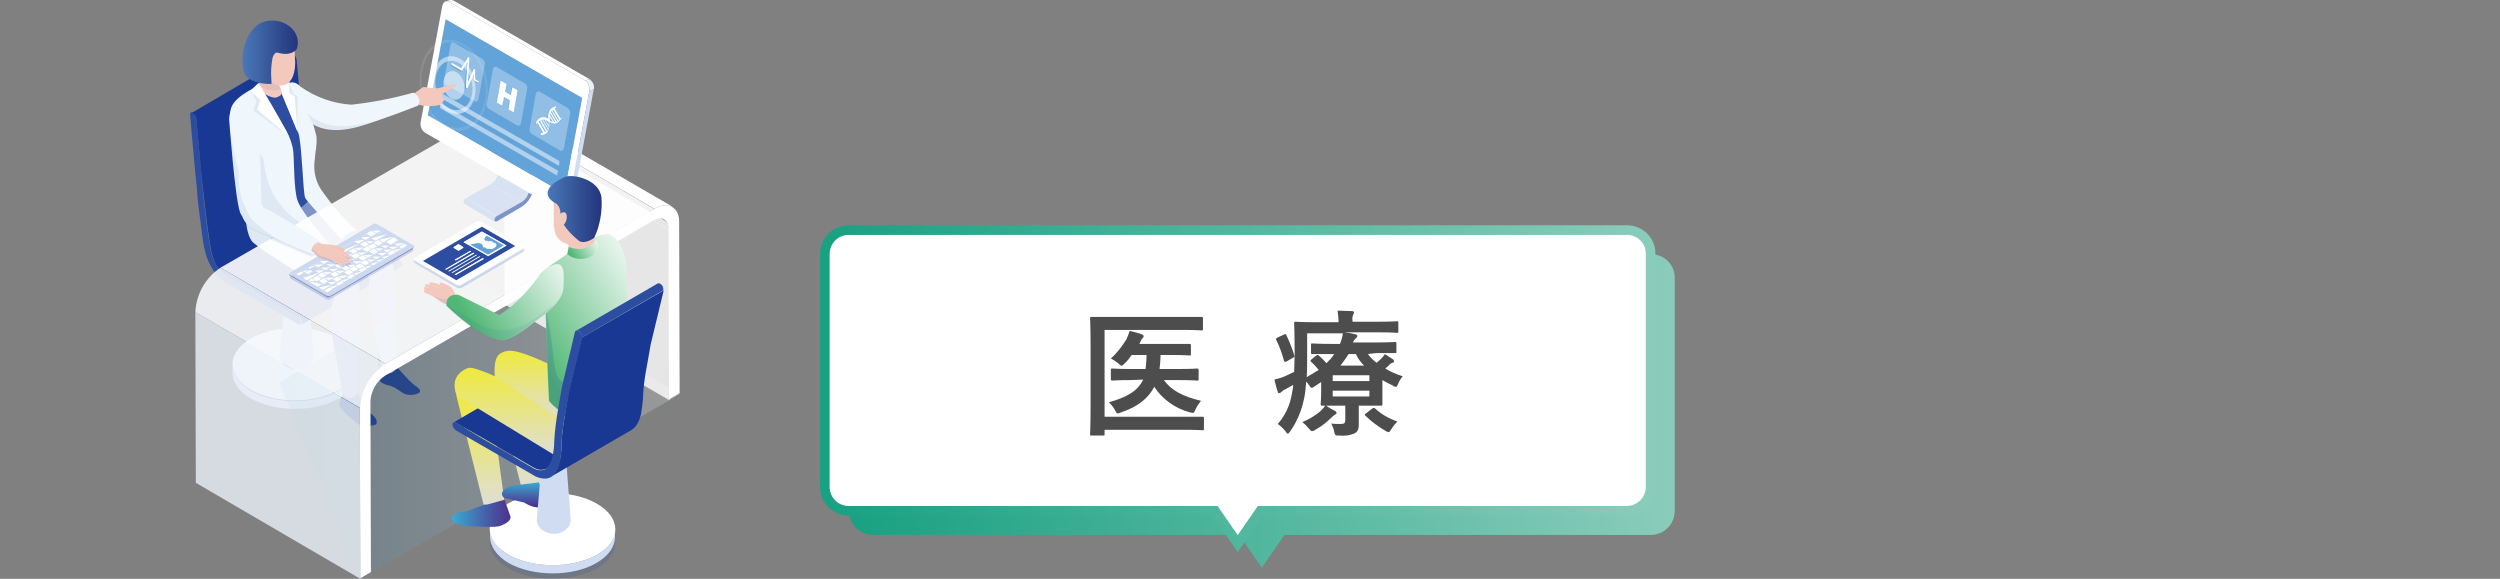<?xml version="1.0" encoding="utf-8"?>
<!-- Generator: Adobe Illustrator 25.4.1, SVG Export Plug-In . SVG Version: 6.00 Build 0)  -->
<svg version="1.1" id="レイヤー_1" xmlns="http://www.w3.org/2000/svg" xmlns:xlink="http://www.w3.org/1999/xlink" x="0px"
	 y="0px" viewBox="0 0 518.3 120" style="enable-background:new 0 0 518.3 120;" xml:space="preserve">
<rect x="0" y="0" width="518.3" height="120" fill="#808080" stroke="none"/>
<style type="text/css">
	.st0{fill:url(#SVGID_1_);}
	.st1{fill:#FFFFFF;}
	.st2{fill:none;stroke:url(#SVGID_00000110439168617687414470000001810850181642699917_);stroke-width:2;stroke-miterlimit:10;}
	.st3{fill:#4E4D4D;}
	.st4{fill:#D0DCF1;}
	.st5{fill:#2D4EA0;}
	.st6{fill:#183893;}
	.st7{fill:#7E93CA;}
	.st8{fill:#172F7A;}
	.st9{fill:#EFF6FC;}
	.st10{opacity:8.000000e-02;fill:#2D4EA0;enable-background:new    ;}
	.st11{opacity:0.2;fill:url(#SVGID_00000067194069354051434870000010452482846959062955_);enable-background:new    ;}
	.st12{opacity:0.8;}
	.st13{opacity:0.8;fill:#FFFFFF;enable-background:new    ;}
	.st14{fill:#EBF1F9;}
	.st15{opacity:0.9;}
	.st16{fill:#F4F6FB;}
	.st17{fill:#D8E2F3;}
	.st18{fill:#62A3D9;}
	.st19{opacity:0.5;fill:#FFFFFF;enable-background:new    ;}
	.st20{opacity:0.3;fill:#FFFFFF;enable-background:new    ;}
	.st21{opacity:0.5;}
	.st22{opacity:0.2;fill:#FFFFFF;enable-background:new    ;}
	.st23{fill:#F3C8BD;}
	.st24{opacity:0.2;}
	.st25{fill:url(#SVGID_00000067211239189046652060000006507913456881432248_);}
	.st26{fill:url(#SVGID_00000050647612873674812520000008782012668248430735_);}
	.st27{fill:url(#SVGID_00000058579901323428353420000005773196343100521107_);}
	.st28{fill:url(#SVGID_00000070820565812397493910000007532588370477578628_);}
	.st29{fill:url(#SVGID_00000106848341380353498230000007372215440277801606_);}
	.st30{fill:url(#SVGID_00000049212695376911218530000013410628347450685356_);}
	.st31{fill-rule:evenodd;clip-rule:evenodd;fill:url(#SVGID_00000087386583084316254710000016350235555078365864_);}
	.st32{opacity:0.2;fill:#2D4EA0;enable-background:new    ;}
	.st33{fill-rule:evenodd;clip-rule:evenodd;fill:url(#SVGID_00000034047474986480811860000003648622872582276287_);}
	.st34{fill:url(#SVGID_00000103974859555630018970000014434352762545066405_);}
	.st35{fill-rule:evenodd;clip-rule:evenodd;fill:url(#SVGID_00000009565845456231126650000017253194339506901895_);}
	.st36{fill:url(#SVGID_00000083804977865789456140000012566804500356859793_);}
	.st37{fill:#CDD9EF;}
</style>
<g id="レイヤー_2_00000111192619554365333020000018257698982761558714_">
	<g id="レイヤー_1-2">
		
			<linearGradient id="SVGID_1_" gradientUnits="userSpaceOnUse" x1="176.02" y1="36.83" x2="347.28" y2="36.83" gradientTransform="matrix(1 0 0 -1 0 122)">
			<stop  offset="0" style="stop-color:#19A182"/>
			<stop  offset="1" style="stop-color:#8ACCBB"/>
		</linearGradient>
		<path class="st0" d="M342.3,52.7H181c-2.8,0-5,2.2-5,5v48.2c0,2.8,2.2,5,5,5h75.9l4.7,6.8l4.7-6.8h75.9c2.8,0,5-2.2,5-5V57.7
			C347.3,54.9,345,52.7,342.3,52.7z"/>
		<path class="st1" d="M337.3,47.7H176c-2.8,0-5,2.2-5,5v48.2c0,2.8,2.2,5,5,5h75.9l4.7,6.8l4.7-6.8h75.9c2.8,0,5-2.2,5-5V52.7
			C342.3,49.9,340,47.7,337.3,47.7z"/>
		
			<linearGradient id="SVGID_00000056413328044209116390000006431961883906033808_" gradientUnits="userSpaceOnUse" x1="171.02" y1="41.454" x2="342.28" y2="41.454" gradientTransform="matrix(1 0 0 -1 0 122)">
			<stop  offset="0" style="stop-color:#19A182"/>
			<stop  offset="1" style="stop-color:#8ACCBB"/>
		</linearGradient>
		
			<path style="fill:none;stroke:url(#SVGID_00000056413328044209116390000006431961883906033808_);stroke-width:2;stroke-miterlimit:10;" d="
			M337.3,47.7H176c-2.8,0-5,2.2-5,5v48.2c0,2.8,2.2,5,5,5h75.9l4.7,6.8l4.7-6.8h75.9c2.8,0,5-2.2,5-5V52.7
			C342.3,49.9,340,47.7,337.3,47.7z"/>
		<path class="st3" d="M229,86.4h16.5c2.7,0,3.6,0,3.8,0s0.3,0,0.3,0.3v2.2c0,0.3,0,0.3-0.3,0.3s-1.1-0.1-3.8-0.1H229V90
			c0,0.3,0,0.3-0.3,0.3h-2.4c-0.3,0-0.3,0-0.3-0.3s0.1-2.1,0.1-5.9V71.9c0-3.8-0.1-5.7-0.1-5.9s0-0.3,0.3-0.3s1.1,0,3.7,0h15.4
			c2.6,0,3.5,0,3.7,0s0.3,0,0.3,0.3v2.2c0,0.3,0,0.3-0.3,0.3s-1.1-0.1-3.7-0.1H229V86.4z M234.4,78.8c-2.7,0-3.7,0.1-3.8,0.1
			s-0.3,0-0.3-0.3v-1.9c0-0.2,0-0.3,0.3-0.3s1.1,0.1,3.8,0.1h3.1c0.1-0.9,0.2-1.9,0.2-2.9h-3.1c-0.4,0.6-0.9,1.3-1.5,1.8
			c-0.3,0.3-0.4,0.4-0.6,0.4s-0.3-0.1-0.7-0.5c-0.5-0.4-1-0.7-1.5-1c1.3-1.1,2.3-2.5,3.2-3.9c0.3-0.6,0.5-1.2,0.7-1.8
			c0.8,0.2,1.7,0.4,2.5,0.7c0.2,0.1,0.4,0.2,0.4,0.4c0,0.2-0.1,0.3-0.2,0.4c-0.2,0.2-0.4,0.5-0.5,0.8c0,0.1-0.1,0.3-0.2,0.4h6.9
			c2.5,0,3.4,0,3.5,0s0.3,0,0.3,0.3v1.8c0,0.3,0,0.3-0.3,0.3s-1-0.1-3.5-0.1h-2.5c0,1-0.1,1.9-0.2,2.9h4c2.7,0,3.7-0.1,3.8-0.1
			s0.3,0,0.3,0.3v1.9c0,0.3,0,0.3-0.3,0.3s-1.1-0.1-3.8-0.1h-3.1c1.5,2.1,3.9,3.4,7.7,4.3c-0.5,0.6-0.9,1.2-1.2,1.9
			c-0.2,0.4-0.2,0.6-0.5,0.6c-0.2,0-0.4-0.1-0.6-0.1c-3-0.8-5.7-2.7-7.4-5.3c-1.2,2.3-3.3,4.1-6.9,5.3c-0.2,0.1-0.4,0.2-0.7,0.2
			c-0.2,0-0.3-0.2-0.5-0.6c-0.3-0.6-0.8-1.2-1.3-1.7c3.9-1.1,6-2.4,7.1-4.7L234.4,78.8z"/>
		<path class="st3" d="M283.6,73.4c0.5,0.7,1.1,1.3,1.8,1.8c0.4-0.3,0.7-0.6,1.1-1c0.2-0.3,0.5-0.5,0.6-0.8c0.5,0.3,1.2,0.8,1.7,1.1
			c0.2,0.2,0.2,0.3,0.2,0.4c0,0.2-0.1,0.3-0.3,0.3c-0.3,0.1-0.6,0.3-0.8,0.6l-0.7,0.6c1.1,0.7,2.3,1.2,3.6,1.6
			c-0.4,0.5-0.7,1-0.9,1.5c-0.2,0.5-0.3,0.7-0.5,0.7c-0.2,0-0.5-0.1-0.7-0.3c-0.7-0.3-1.4-0.7-2.1-1.1v2.7c0,1.4,0,2.1,0,2.3
			s0,0.3-0.3,0.3c-0.3,0-1.4,0-3.7,0h-0.9v1.2c0,1,0,1.8,0,2.7c0,1.1-0.3,1.6-1,1.9c-1,0.4-2,0.5-3,0.4c-0.9,0-0.9,0-1.1-0.8
			c-0.1-0.6-0.3-1.1-0.6-1.7c0.6,0.1,1.3,0.1,1.9,0.1c0.8,0,1-0.2,1-0.8v-3h-1.1c-2.3,0-3.5,0-3.7,0c-0.2,0-0.3,0-0.3-0.3
			s0.1-1,0.1-2.6v-2l-1.5,1c-0.1,0.1-0.3,0.2-0.5,0.2c-0.1,0-0.2-0.1-0.4-0.4c-0.2-0.3-0.5-0.7-0.7-0.9c-0.1,1.3-0.2,2.6-0.5,3.8
			c-0.5,2.3-1.4,4.5-2.8,6.5c-0.2,0.3-0.4,0.5-0.5,0.5s-0.3-0.1-0.5-0.5c-0.5-0.6-1-1.1-1.6-1.5c1.5-1.7,2.5-3.8,2.9-6.1
			c0.1-0.7,0.3-1.3,0.3-2c-0.5,0.3-1.1,0.6-1.6,0.9c-0.3,0.1-0.6,0.3-0.9,0.6c-0.1,0.1-0.2,0.2-0.4,0.2c-0.2,0-0.3-0.1-0.3-0.3
			c-0.3-0.8-0.5-1.7-0.7-2.5c0.8-0.2,1.5-0.4,2.2-0.7c0.6-0.3,1.3-0.6,1.9-0.9c0-1.1,0.1-2.3,0.1-3.7c0-4.3-0.1-6.2-0.1-6.4
			s0-0.3,0.3-0.3s1.1,0.1,3.9,0.1h5v-0.2c0-0.7-0.1-1.4-0.2-2.2c1.1,0,2,0.1,3,0.1c0.3,0,0.4,0.1,0.4,0.3c0,0.2-0.1,0.3-0.2,0.5
			c-0.1,0.4-0.2,0.7-0.1,1.1v0.3h5.4c2.7,0,3.6-0.1,3.8-0.1c0.2,0,0.3,0,0.3,0.3v1.8c0,0.3,0,0.3-0.3,0.3s-1.1-0.1-3.8-0.1h-7.1
			c0.8,0.1,1.6,0.2,2.2,0.4c0.3,0,0.5,0.2,0.5,0.3c0,0.2-0.1,0.4-0.3,0.5c-0.3,0.3-0.5,0.6-0.6,0.9h4.8c2.8,0,3.7-0.1,3.9-0.1
			c0.2,0,0.3,0,0.3,0.3v1.7c0,0.3,0,0.3-0.3,0.3c-0.3,0-1.1,0-3.9,0L283.6,73.4z M266.1,69.4c0.4-0.2,0.5-0.2,0.6,0.1
			c0.6,1.3,1.2,2.7,1.6,4.1c0.1,0.3,0.1,0.4-0.3,0.6l-1.2,0.7c-0.1,0.1-0.2,0.1-0.4,0.1c-0.1,0-0.1-0.1-0.2-0.2
			c-0.4-1.5-0.9-2.9-1.6-4.3c-0.1-0.2-0.1-0.3,0.2-0.5L266.1,69.4z M276.8,85.2c0.2,0.1,0.3,0.3,0.3,0.4s-0.1,0.3-0.4,0.4
			c-0.2,0.2-0.4,0.3-0.6,0.5c-1,1-2.1,1.9-3.4,2.6c-0.2,0.2-0.4,0.2-0.7,0.3c-0.2,0-0.3-0.2-0.7-0.6c-0.4-0.5-0.8-0.9-1.3-1.3
			c1.3-0.5,2.6-1.3,3.7-2.2c0.4-0.4,0.8-0.8,1.1-1.3C275.6,84.6,276.4,85,276.8,85.2L276.8,85.2z M276,73.4c-2.7,0-3.7,0-3.9,0
			c-0.2,0-0.3,0-0.3-0.3v-1.6c0-0.3,0-0.3,0.3-0.3s1.1,0.1,3.9,0.1h1.8c0.3-0.7,0.5-1.4,0.6-2.2H271v4.8c0,1.6,0,3-0.1,4.3
			c0.8-0.5,1.7-1,2.5-1.5c-0.5-0.6-1-1.2-1.6-1.7c-0.2-0.2-0.1-0.3,0.1-0.5l1-0.8c0.1-0.1,0.2-0.1,0.3-0.1c0.1,0,0.2,0.1,0.2,0.1
			c0.6,0.5,1.1,1,1.6,1.6c0.6-0.6,1.2-1.2,1.6-1.9L276,73.4z M276.3,77.8V79h7.6v-1.2L276.3,77.8z M283.9,81h-7.6v1.2h7.6V81z
			 M282.8,75.8c-0.7-0.7-1.3-1.5-1.7-2.4h-1.5c-0.5,0.8-1.1,1.6-1.7,2.4H282.8z M284.5,84.7c0.3-0.2,0.4-0.2,0.6,0
			c1.3,1.2,2.9,2.1,4.6,2.7c-0.5,0.5-0.9,1-1.2,1.5c-0.3,0.4-0.4,0.7-0.6,0.7c-0.2-0.1-0.5-0.1-0.7-0.3c-1.5-0.9-2.9-1.9-4.1-3.1
			c-0.2-0.2-0.2-0.3,0.1-0.5L284.5,84.7z"/>
		<g>
			<path class="st4" d="M70.3,81c-5,2.9-13.2,2.9-18.3,0c-2.5-1.5-3.8-3.4-3.8-5.3v1.6c0,1.9,1.3,3.9,3.8,5.3
				c5.1,2.9,13.2,2.9,18.3,0c2.5-1.4,3.8-3.3,3.8-5.3v-1.6C74.1,77.7,72.8,79.6,70.3,81z"/>
			<ellipse class="st1" cx="61.1" cy="75.5" rx="12.9" ry="7.5"/>
		</g>
		<g>
			<path class="st4" d="M62.8,54.4c-0.9-0.4-1.9-0.4-2.7,0c-0.8,0.3-0.8,0.9-0.1,1.3c0.9,0.4,2,0.4,2.9,0
				C63.7,55.4,63.6,54.8,62.8,54.4z"/>
			<path class="st4" d="M63.5,55.1c0,0.2-0.2,0.5-0.5,0.7c-0.9,0.4-2,0.4-2.9,0c-0.4-0.2-0.6-0.5-0.5-0.7l-1.6,18.4
				c-0.1,0.8,0.3,1.6,0.9,2.2c1.5,1.3,3.7,1.3,5.2,0c0.6-0.5,0.9-1.3,0.9-2.2L63.5,55.1z"/>
		</g>
		<g>
			<path class="st5" d="M61.9,65.9l-14.7-8.5c-0.8-0.4-1.5-1-2-1.8c-0.4-0.5-0.7-1.1-0.9-1.7c-0.4-1-0.7-2-0.8-3.1
				c-0.2-1.1-0.3-2.2-0.5-3.3c-0.4-3-0.6-5-0.8-6.7c-0.2-1.7-0.3-3.3-0.5-5.3l-1-11.1c-0.1-0.5-0.3-0.9-0.7-1.1
				c-0.4-0.2-0.6,0.1-0.6,0.5l1,11.2c0.2,2,0.4,3.5,0.5,5.2s0.4,3.8,0.8,6.8c0.1,0.9,0.2,1.9,0.4,3c0.1,0.8,0.3,1.6,0.5,2.4
				c0.3,1.3,0.9,2.5,1.6,3.6c0.4,0.6,0.8,1.1,1.3,1.6c0.5,0.5,1.1,0.9,1.7,1.2l14.6,8.4c0.4,0.2,0.6,0,0.6-0.4
				C62.5,66.6,62.3,66.2,61.9,65.9z"/>
			<path class="st6" d="M82.7,53.8L68,45.4c-0.8-0.4-1.5-1-2-1.8c-0.4-0.5-0.7-1.1-0.9-1.7c-0.4-1-0.7-2-0.8-3.1
				c-0.2-1.1-0.3-2.2-0.5-3.3c-0.4-3-0.6-5-0.8-6.7c-0.2-1.7-0.3-3.3-0.5-5.3l-1-11.1c-0.1-0.5-0.3-0.9-0.7-1.1
				c-0.1-0.1-0.3-0.1-0.4,0L39.6,23.5c0.1-0.1,0.3-0.1,0.4,0c0.4,0.2,0.7,0.6,0.7,1.1l1,11.1c0.2,2,0.4,3.6,0.6,5.3
				c0.2,1.8,0.4,3.7,0.8,6.7c0.2,1,0.3,2.2,0.5,3.3C43.7,52,44,53,44.4,54c0.2,0.6,0.5,1.2,0.9,1.7c0.5,0.7,1.2,1.3,2,1.8l14.7,8.4
				c0.4,0.2,0.6,0.7,0.6,1.1c0,0.2-0.1,0.3-0.2,0.4l20.8-12.1c0.1-0.1,0.2-0.2,0.2-0.4C83.3,54.5,83.1,54.1,82.7,53.8z"/>
		</g>
		<path class="st7" d="M63.1,47.4l-1.3-8.6l-9,0.5c0,0-2.7,8.3,0.5,11c4.5,3.7,9.3,6.9,14.5,9.5c0.8,0.6,1.3,1.5,1.5,2.4
			c0.5,1.9,5.5,1,5.2-2.6C74,54.8,63.1,47.4,63.1,47.4z"/>
		<path class="st7" d="M66.8,43l-4-5.5l-5.9,2.6l4.6,9.3c0,0,14.4,6.9,15.1,8.2c0.7,1.3,4.1,0.6,4.1,0.6s1.8-1.6,0.3-4.6
			C79.7,51.2,66.8,43,66.8,43z"/>
		<path class="st5" d="M64.1,30.7c0.7-7-0.3-12.6-3.5-13.6C55.4,15.3,47.4,21,47.9,24c2.8,15.7,4,19.4,4,19.4c2.1,0.6,4.3,1,6.5,1.1
			c1.5,0,6.3-1.8,6.1-4.9C64.2,37.2,63.5,36,64.1,30.7z"/>
		<path class="st8" d="M86,79.9c-1-0.7-5.1-5-5.5-6.8l-2.2,0.2c0,0,0.2,4.9,0.5,5.8c0.5,0.4,1.2,0.7,1.8,0.8
			c1.4,0.3,2.4,1.4,3.4,1.8c0.9,0.3,2,0.2,2.8-0.2c0.2-0.1,0.3-0.3,0.3-0.6C86.9,80.6,86.5,80.2,86,79.9z"/>
		<path class="st8" d="M76.7,85.6l-2.9-4.4l-2.6,0.2c-0.4,0.8-0.7,1.6-0.9,2.4c-0.1,0.7,3.1,3.6,3.9,4.1s3.4,0.5,3.8,0
			C78.3,87.4,78,86.5,76.7,85.6z"/>
		<path class="st7" d="M69.5,61.4c0,0-1.4,1.8-0.7,7.5c0.7,5,1.9,10.3,2.1,12.1c0.1,0.9,0.9,1.6,1.8,1.5c0.8-0.1,1.4-0.7,1.5-1.5
			c0.4-4.5,0.3-20.6,0.3-20.6S69.7,58.4,69.5,61.4z"/>
		<path class="st7" d="M76.9,57.3c0,0-1,1.8-0.1,7.4c0.6,4,2.1,9.6,2.3,11.3c0,0.8,0.8,1.5,1.6,1.4c0.8,0,1.5-0.8,1.4-1.6
			c0.2-4.8-0.5-20.2-0.5-20.2S76.9,54.4,76.9,57.3z"/>
		<path class="st5" d="M62.5,22.6l-2,6.1c0,0,0,3.7,2.3,2.9c1.2-0.4,2.1-1.4,2.4-2.6c0.1-0.5,0.1-1-0.1-1.5L62.5,22.6z"/>
		<path class="st9" d="M60.8,31.4c-0.3-2.9-2.2-5.7-3.6-7.4l-4.6-5.7c0,0-4.9,2.2-4.8,4.9c0,0,2.5,16.6,2.8,17.6
			c0.2,1,0,7.8,1.9,9.5s11.3,7.5,11.3,7.5s0.3-5.4,4.5-7.2c0,0-5.6-6.2-6.6-9C60.9,39.4,61,33.3,60.8,31.4z"/>
		<path class="st10" d="M61.7,45.8c-2.8-1.9-5-4.8-6.1-8c-0.5-1.6-0.8-3.2-1-4.9c-0.7-1-1.3-2.1-1.7-3.3c-0.2-0.8-0.3-1.6-0.1-2.4
			c-0.8-0.5-1.7-0.8-2.7-0.9c-0.6,0-1.2-0.1-1.8-0.3c0.7,4.8,2.2,14.1,2.3,14.9c0.2,1,0,7.8,1.9,9.5s11.3,7.5,11.3,7.5
			s0.3-5.4,4.5-7.2c0,0-0.8-0.9-1.8-2.1C64.8,47.8,63.2,46.9,61.7,45.8z"/>
		<path class="st9" d="M66.5,39.2c-1.2-1.9-1.6-4.2-1.2-6.4c0-1.2,0.5-2.7,0.3-4.6c-0.2-1-2.4-8.2-2.4-8.2s-1.1-3.6-5.7-3
			c0,0,3.5,8.5,4.3,10.4s1,12.9,1.5,13.7s7.5,8.6,7.5,8.6s1.5-2,3.2-1.8C71.2,45.3,68.7,42.4,66.5,39.2z"/>
		<path class="st10" d="M60.7,19.3L60,17.1c-0.9-0.3-1.8-0.4-2.7-0.3l4.4,10.6v-7.3L60.7,19.3z"/>
		<path class="st1" d="M60,19.3v-2.2c-0.9-0.3-1.8-0.4-2.7-0.3l4.4,10.6L61.1,20L60,19.3z"/>
		<path class="st5" d="M66,50.2c0,0-2.7-1.7-5.6-3.4c-0.5,1.4-1.9,2.2-3.4,2c-0.3,0.4-0.6,0.6-1,0.8l7.9,3.4c0.8,0.4,1.8,0,2.3-0.8
			C66.6,51.6,66.5,50.8,66,50.2z"/>
		
			<linearGradient id="SVGID_00000179607915713038615910000017117104806148221824_" gradientUnits="userSpaceOnUse" x1="141.02" y1="33.6" x2="57.92" y2="33.6" gradientTransform="matrix(1 0 0 -1 0 122)">
			<stop  offset="0" style="stop-color:#FFFFFF"/>
			<stop  offset="1" style="stop-color:#2177A8"/>
		</linearGradient>
		
			<polygon style="opacity:0.2;fill:url(#SVGID_00000179607915713038615910000017117104806148221824_);enable-background:new    ;" points="
			57.9,79.3 74.7,120 141,81.7 96.8,56.8 		"/>
		<g>
			<g class="st12">
				<polygon class="st1" points="104.5,27.7 104.6,63.1 138.8,83 138.7,47.6 				"/>
			</g>
			<path class="st13" d="M137.8,45.7l-34.2-19.9c0.6,0.4,1,1.2,0.9,2l34.2,19.9C138.7,46.8,138.4,46.1,137.8,45.7z"/>
			<path class="st1" d="M101.5,23.4l34.2,19.9c1.1-0.8,2.5-0.9,3.8-0.4L105.2,23C104,22.4,102.5,22.6,101.5,23.4z"/>
			<g class="st12">
				<polygon class="st14" points="40.5,64.7 40.6,100.1 74.7,120 74.6,84.6 				"/>
			</g>
			<g class="st15">
				<polygon class="st1" points="45.7,55.5 79.9,75.4 135.6,43.3 101.5,23.4 				"/>
			</g>
			<path class="st1" d="M135.6,43.3L79.9,75.4c-3.1,2-5.1,5.4-5.3,9.1l0.1,35.4l2.2-1.3l-0.1-35.4c0.1-2.1,1.2-4.1,3-5.3l55.7-32.2
				c1.7-1,3-0.2,3.1,1.7l0.1,35.4l2.2-1.3l-0.1-35.4C140.9,43,138.5,41.6,135.6,43.3z"/>
			<g class="st15">
				<path class="st16" d="M40.5,64.7l34.2,19.9c0.2-3.7,2.2-7.1,5.3-9.1L45.7,55.5C42.6,57.6,40.7,60.9,40.5,64.7z"/>
			</g>
		</g>
		<path class="st9" d="M66.1,49.8c0,0-8.5-5.4-11.3-6.7c-0.4-0.2-0.6-0.6-0.6-1c-0.1-4.5-0.5-16.9-0.7-18.3c-0.2-1.4-5.6-5.4-6,0.9
			c0,0,1.2,16.6,2.3,19.4c0.1,0.2,0.2,0.5,0.4,0.7c0.4,1.2,1.4,2.3,2.6,2.8c1.8,0.8,11.3,4.9,11.3,4.9c0.8,0.4,1.8,0,2.3-0.8
			C66.6,51.2,66.6,50.4,66.1,49.8z"/>
		<path class="st10" d="M51.7,44.7c-0.3-0.5-0.6-1.1-0.8-1.7c-0.9-1.7-1.3-3.6-1.4-5.5c0-0.3,0-0.7,0.1-1c-0.1-0.7-0.2-1.4-0.4-2
			c-0.9-3.5-1.5-7.1-1.8-10.7c0,0,0-0.1,0-0.1c-0.1,0.4-0.1,0.7-0.2,1.1c0,0,1.2,16.6,2.3,19.4c0.1,0.2,0.2,0.5,0.4,0.7
			c0.4,1.2,1.4,2.3,2.6,2.8c1.8,0.8,11.3,4.9,11.3,4.9c0.4,0.2,0.8,0.2,1.2,0.1c-4.1-1.3-8.2-3.1-11.2-5.8
			C53,46.3,52.3,45.6,51.7,44.7z"/>
		<g>
			<path class="st17" d="M103.2,34.6c0.1,0.2,0.1,0.5,0.2,0.7c-0.1,1.2-0.7,2.3-1.7,2.9l6.4,3.7c1-0.6,1.6-1.7,1.7-2.9
				c0-0.2,0-0.5-0.2-0.7L103.2,34.6z"/>
			<polygon class="st17" points="96.6,41.1 103,44.8 108.1,41.9 101.7,38.2 			"/>
			<path class="st17" d="M96.1,41.9c0,0.1,0,0.2,0.1,0.3l6.4,3.8c-0.1-0.1-0.2-0.2-0.1-0.3c0-0.3,0.2-0.7,0.5-0.8l-6.4-3.8
				C96.3,41.3,96.1,41.6,96.1,41.9z"/>
			<polygon class="st7" points="97.8,22.6 103.2,34.6 109.6,38.3 104.3,26.3 			"/>
			<path class="st7" d="M98.3,21.5l6.4,3.7c0.1-0.1,0.2-0.1,0.3,0l-6.4-3.8C98.5,21.4,98.4,21.5,98.3,21.5z"/>
			<path class="st7" d="M105.2,25.4c-0.1-0.2-0.3-0.2-0.4-0.1c-0.1,0-0.1,0.1-0.2,0.1c-0.2,0.2-0.3,0.6-0.3,0.9l5.3,12
				c0.1,0.2,0.2,0.5,0.2,0.7c-0.1,1.2-0.7,2.3-1.7,2.9l-5.1,2.9c-0.3,0.2-0.5,0.5-0.5,0.8c0,0.3,0.2,0.4,0.5,0.3l5.1-3
				c1.6-1,2.5-2.7,2.7-4.6c0-0.4-0.1-0.8-0.2-1.1L105.2,25.4z"/>
			<path class="st7" d="M98.1,21.7c-0.2,0.2-0.3,0.6-0.3,0.9l6.4,3.8c-0.1-0.3,0-0.7,0.3-0.9c0.1-0.1,0.1-0.1,0.2-0.1l-6.4-3.7
				C98.2,21.6,98.2,21.6,98.1,21.7z"/>
		</g>
		<path class="st1" d="M93.3,0l-0.9,0.3c0.2-0.1,0.5,0,0.7,0.1L94,0.1C93.8,0,93.5-0.1,93.3,0z"/>
		<polygon class="st18" points="88.7,23.9 117,40.2 120.7,20.3 92.4,4 		"/>
		<polygon class="st19" points="91.5,20.4 115.9,34.4 116,33.4 91.7,19.4 		"/>
		<polygon class="st19" points="91.2,22.4 115.5,36.4 115.7,35.4 91.3,21.4 		"/>
		<path class="st1" d="M121.3,16.7L93.1,0.4c-0.6-0.4-1.2,0-1.4,0.8l-4.5,24.2c-0.1,0.8,0.2,1.6,0.9,2.1l28.2,16.3
			c0.6,0.4,1.2,0,1.4-0.8l4.5-24.2C122.3,18,122,17.2,121.3,16.7z M117,40.2L88.7,23.9L92.4,4l28.3,16.3L117,40.2z"/>
		<polygon class="st18" points="92.5,13.9 93.8,14.6 95.8,11 95.8,17.8 97.3,14.6 97.6,16.9 98.2,17.2 99.7,18.1 101.7,14.4 
			101.7,21.2 103.2,18.1 103.6,20.3 104.2,20.6 105.6,21.5 107.6,17.8 107.6,24.6 109.1,21.5 109.5,23.7 110.6,24.3 112.1,25.2 
			114.1,21.5 114.1,21.5 114.1,28.3 115.5,25.2 115.9,27.4 117.3,28.2 118.5,21.8 93.7,7.4 		"/>
		<path class="st4" d="M117,43.9l0.9-0.3c0.4-0.1,0.6-0.5,0.7-0.9l-0.9,0.3C117.6,43.4,117.4,43.7,117,43.9z"/>
		<polygon class="st1" points="93.1,0.4 121.3,16.7 122.2,16.4 94,0.1 		"/>
		<polygon class="st4" points="117.7,43 118.6,42.7 123.1,18.5 122.2,18.8 		"/>
		<path class="st14" d="M122.2,16.4l-0.9,0.3c0.7,0.5,1,1.3,0.9,2.1l0.9-0.3C123.3,17.7,122.9,16.9,122.2,16.4z"/>
		<path class="st20" d="M100,12.2l-5.8-3.3c-0.3-0.2-0.7,0-0.8,0.4l-1.3,7.2c-0.1,0.4,0.1,0.9,0.5,1.1l5.8,3.4
			c0.3,0.2,0.7,0,0.8-0.4l1.3-7.2C100.6,12.9,100.4,12.4,100,12.2z M99.2,17.1c0,0.1-0.1,0.1-0.2,0.1c0,0,0,0-0.1,0l-0.8-0.4
			c-0.1-0.1-0.1-0.2-0.1-0.3v-0.9l-1.3,2.8c0,0.1-0.1,0.1-0.2,0.1c0,0,0,0,0,0c-0.1-0.1-0.1-0.2-0.1-0.3l0.3-5.1l-1.1,1.7
			c0,0.1-0.1,0.1-0.2,0c0,0,0,0,0,0l-1.9-1.1c-0.1-0.1-0.2-0.2-0.1-0.3c0-0.1,0.1-0.2,0.2-0.1l1.8,1l1.4-2.2c0-0.1,0.1-0.1,0.2,0
			c0,0,0,0,0,0l0,0c0.1,0.1,0.1,0.2,0.1,0.3l-0.3,4.8l1.2-2.7c0-0.1,0.1-0.1,0.2-0.1c0,0,0,0,0,0c0.1,0.1,0.1,0.2,0.1,0.3v1.8
			l0.6,0.4C99.2,16.8,99.2,17,99.2,17.1z"/>
		<polygon class="st1" points="105.9,19.7 104.7,19 105,17.4 103.8,16.7 103,21.3 104.1,21.9 104.5,20.1 105.7,20.8 105.4,22.7 
			106.5,23.3 107.3,18.7 106.2,18.1 		"/>
		<path class="st20" d="M108.8,17.3l-5.8-3.4c-0.3-0.2-0.7,0-0.8,0.4l-1.3,7.2c-0.1,0.4,0.1,0.9,0.5,1.1l5.8,3.4
			c0.3,0.2,0.7,0,0.8-0.4l1.3-7.2C109.4,18,109.2,17.5,108.8,17.3z M106.5,23.3l-1.2-0.6l0.3-1.9l-1.2-0.7l-0.3,1.9l-1.1-0.7
			l0.8-4.6l1.1,0.6l-0.3,1.6l1.2,0.7l0.3-1.6l1.1,0.7L106.5,23.3z"/>
		<path class="st20" d="M117.7,22.4l-5.8-3.4c-0.3-0.2-0.7,0-0.8,0.4l-1.3,7.2c-0.1,0.5,0.1,0.9,0.5,1.2l5.8,3.4
			c0.3,0.2,0.7,0,0.8-0.4l1.3-7.2C118.3,23.1,118,22.6,117.7,22.4z M116.5,24.6c-0.1,0.1-0.1,0.2-0.2,0.3c0,0.1-0.1,0.1-0.2,0.2
			c-0.1,0.1-0.1,0.1-0.2,0.2c-0.1,0.1-0.1,0.1-0.2,0.1l-0.2,0.1c-0.1,0-0.2,0.1-0.2,0.1h-0.2c-0.1,0-0.2,0-0.3,0
			c-0.3-0.1-0.5-0.2-0.8-0.3c0,0.3,0,0.7,0,1c0,0.1,0,0.2-0.1,0.4c0,0.1-0.1,0.2-0.1,0.3c0,0.1,0,0.1-0.1,0.2c0,0,0,0.1,0,0.1
			c0,0.1-0.1,0.1-0.2,0.2l-0.3,0.2l-0.2,0.1l-0.2,0.1c-0.2,0.1-0.3,0.1-0.5,0.1h-0.1c0,0-0.1,0-0.1-0.1v-0.1c0-0.1,0-0.2,0.1-0.2
			c0.1,0,0.3,0,0.4-0.1l-1.2-2.1c-0.1,0.1-0.1,0.3-0.2,0.4c0,0.1-0.1,0.1-0.2,0.1v-0.1c0-0.1,0-0.1,0-0.2c0.1-0.2,0.1-0.4,0.2-0.5
			c0-0.1,0.1-0.1,0.2-0.2c0-0.1,0.1-0.1,0.2-0.2l0,0c0.1,0,0.1-0.1,0.2-0.1c0.1,0,0.1-0.1,0.2-0.1l0.2-0.1c0.1,0,0.2,0,0.3,0h0.3
			c0.3,0.1,0.5,0.2,0.8,0.3c-0.1-0.3-0.1-0.7,0-1c0-0.1,0-0.2,0.1-0.3c0-0.1,0.1-0.2,0.1-0.3c0-0.1,0.1-0.2,0.1-0.2l0.2-0.2l0.2-0.2
			c0.1-0.1,0.1-0.1,0.2-0.1l0.2-0.1c0.1-0.1,0.2-0.1,0.3-0.1c0,0,0,0,0.1,0c0,0,0.1,0,0.1,0.1v0c0,0.1,0,0.2-0.1,0.2l-0.2,0.1
			l1.2,2.1c0.1-0.1,0.1-0.2,0.1-0.2c0,0,0.1,0,0.1,0c0,0,0,0,0,0l0,0v0C116.5,24.5,116.5,24.6,116.5,24.6z"/>
		<path class="st20" d="M114.5,22.8L114.5,22.8l1.3,2.2l0.2-0.2l-1.3-2.2L114.5,22.8z"/>
		<path class="st20" d="M114.2,23.2L114.2,23.2l1.2,2c0.1,0,0.1-0.1,0.2-0.1l-1.2-2.1L114.2,23.2z"/>
		<path class="st20" d="M112.6,24.8l1.1,1.9c0-0.1,0.1-0.2,0.1-0.3l0,0l-0.9-1.6C112.8,24.8,112.7,24.7,112.6,24.8z"/>
		<path class="st20" d="M114,24.9L114,24.9c0.2,0.1,0.4,0.2,0.6,0.3l0,0l-0.6-1.1C113.9,24.4,113.9,24.7,114,24.9z"/>
		<path class="st20" d="M113.8,25.1c-0.2-0.1-0.5-0.2-0.6-0.3l0,0l0.7,1.2C113.9,25.7,113.9,25.4,113.8,25.1L113.8,25.1z"/>
		<path class="st20" d="M112.2,24.9l1.2,2.2l0.2-0.2l0,0l-1.2-2.1L112.2,24.9z"/>
		<path class="st1" d="M116.4,24.4L116.4,24.4c0,0-0.1,0-0.1,0c0,0,0,0,0,0c0,0-0.1,0.1-0.1,0.2l-1.2-2.1c0.1,0,0.1-0.1,0.2-0.1
			c0.1,0,0.1-0.1,0.1-0.2v0c0,0,0-0.1-0.1-0.1c0,0,0,0-0.1,0c-0.1,0-0.2,0.1-0.3,0.1l-0.2,0.1c-0.1,0-0.1,0.1-0.2,0.1l-0.2,0.2
			l-0.2,0.2c0,0.1-0.1,0.2-0.1,0.2c0,0.1-0.1,0.2-0.1,0.3c0,0.1-0.1,0.2-0.1,0.3c-0.1,0.3-0.1,0.7,0,1c-0.2-0.1-0.5-0.2-0.8-0.3
			h-0.3c-0.1,0-0.2,0-0.3,0l-0.2,0.1c-0.1,0-0.1,0.1-0.2,0.1c-0.1,0-0.1,0.1-0.2,0.1l0,0c-0.1,0.1-0.1,0.1-0.2,0.2
			c-0.1,0.1-0.1,0.1-0.2,0.2c-0.1,0.2-0.2,0.4-0.2,0.5c0,0.1,0,0.1,0,0.2l0,0.1c0,0,0.1,0,0.1,0c0,0,0,0,0,0c0-0.1,0.1-0.3,0.2-0.4
			l1.2,2.1c-0.1,0-0.2,0.1-0.4,0.1c-0.1,0-0.1,0.1-0.1,0.2v0.1c0,0,0,0.1,0.1,0.1h0.1c0.2,0,0.3,0,0.5-0.1l0.2-0.1l0.2-0.1l0.2-0.2
			c0.1-0.1,0.1-0.1,0.2-0.2c0,0,0-0.1,0-0.1c0-0.1,0.1-0.1,0.1-0.2c0-0.1,0.1-0.2,0.1-0.3c0-0.1,0.1-0.2,0.1-0.4c0-0.3,0-0.7,0-1
			c0.2,0.1,0.5,0.2,0.8,0.3c0.1,0,0.2,0,0.3,0h0.2c0.1,0,0.2,0,0.2-0.1l0.2-0.1c0.1,0,0.1-0.1,0.2-0.1c0.1-0.1,0.1-0.1,0.2-0.2
			c0.1-0.1,0.1-0.1,0.2-0.2c0.1-0.1,0.1-0.2,0.2-0.3c0-0.1,0-0.1,0-0.2L116.4,24.4z M113.2,27.3l-0.2,0.1l-1.3-2.2
			c0-0.1,0.1-0.1,0.2-0.2l0,0L113.2,27.3L113.2,27.3z M113.6,26.9l-0.2,0.2l-1.2-2.2l0.2-0.1L113.6,26.9L113.6,26.9z M113.8,26.4
			c0,0.1,0,0.2-0.1,0.3l-1.1-1.9c0.1,0,0.2,0,0.3,0L113.8,26.4L113.8,26.4z M113.8,26l-0.7-1.1l0,0c0.1,0,0.4,0.2,0.6,0.3l0,0
			C113.8,25.4,113.8,25.7,113.8,26L113.8,26z M114.6,25.3c-0.2-0.1-0.4-0.2-0.6-0.3l0,0c0-0.3,0-0.5,0-0.8L114.6,25.3L114.6,25.3z
			 M114.9,25.3l-0.9-1.5l0,0c0-0.1,0-0.2,0.1-0.3l1.1,1.9C115.1,25.3,115,25.3,114.9,25.3z M115.4,25.2l-1.2-2l0,0l0.2-0.2l1.2,2.2
			C115.5,25.2,115.5,25.2,115.4,25.2L115.4,25.2z M115.8,25l-1.3-2.2l0,0l0.2-0.1l1.3,2.2L115.8,25z"/>
		<path class="st20" d="M114,23.8L114,23.8l0.9,1.5c0.1,0,0.2,0,0.3,0l-1.1-1.9C114,23.5,114,23.6,114,23.8z"/>
		<path class="st20" d="M112,25.1c-0.1,0.1-0.1,0.1-0.2,0.2l1.3,2.2l0.2-0.1l0,0L112,25.1L112,25.1z"/>
		<path class="st1" d="M99.1,16.8l-0.6-0.4v-1.8c0-0.1,0-0.2-0.1-0.3c-0.1,0-0.1,0-0.2,0c0,0,0,0,0,0l-1.2,2.7l0.3-4.8
			c0-0.1,0-0.2-0.1-0.3l0,0c0-0.1-0.1-0.1-0.2,0c0,0,0,0,0,0l-1.4,2.2l-1.8-1c-0.1-0.1-0.2,0-0.2,0.1c0,0.1,0,0.3,0.1,0.3l1.9,1.1
			c0,0.1,0.1,0.1,0.2,0c0,0,0,0,0,0l1.1-1.7l-0.3,5.1c0,0.1,0,0.2,0.1,0.3c0.1,0,0.1,0,0.2,0c0,0,0,0,0,0l1.3-2.8v0.9
			c0,0.1,0.1,0.2,0.1,0.3l0.8,0.4c0.1,0,0.2,0,0.2-0.1c0,0,0,0,0-0.1C99.2,17,99.2,16.9,99.1,16.8z"/>
		<g class="st21">
			<path class="st22" d="M96.1,9.1c-3.8-2.2-7.7-0.1-8.8,4.7c-1.1,4.8,1,10.3,4.7,12.5c3.7,2.2,7.7,0,8.8-4.7
				C102,16.8,99.9,11.2,96.1,9.1z M100.4,21.3c-1,4.4-4.8,6.4-8.3,4.4c-3.5-2-5.5-7.3-4.4-11.7c1.1-4.4,4.8-6.4,8.3-4.4
				C99.5,11.6,101.5,16.9,100.4,21.3z"/>
			<path class="st1" d="M94.7,15c-1.2-0.7-2.4,0-2.7,1.5c-0.3,1.5,0.2,3,1.5,3.9c1.2,0.7,2.4,0,2.7-1.5C96.5,17.4,96,15.9,94.7,15z"
				/>
			<path class="st1" d="M95.4,12.2c-2.4-1.4-4.9,0-5.6,3c-0.7,3,0.6,6.6,3,7.9c2.4,1.4,4.9,0,5.6-3S97.8,13.6,95.4,12.2z M97.8,19.8
				c-0.6,2.6-2.8,3.7-4.8,2.6s-3.2-4.2-2.6-6.8s2.8-3.7,4.8-2.5S98.4,17.2,97.8,19.8L97.8,19.8z"/>
		</g>
		<path class="st23" d="M90.5,60.2c-0.5,0.2-0.7,0.8-0.6,1.3c0,0,1,0.7,1.6,1.1s1.8,0.9,2.5,0.3s-1.5-2.7-1.9-3.2
			S91.4,59.8,90.5,60.2z"/>
		<path class="st23" d="M93.2,59.3c-0.6-0.3-1.8-0.8-1.9-0.7c-0.1,0.1-0.3,0.5,0.4,0.7c0.4,0.1,0.4,1,0.4,1c0.2,0.7,2,3.5,2.4,1.2
			C94.3,60.6,93.9,59.8,93.2,59.3z"/>
		<path class="st23" d="M88.1,60c-0.5,0.3,0,0.7,0,0.7l1,0.4l1.4,0.8l0.3-0.6l-1.4-0.9L88.1,60z"/>
		<path class="st23" d="M88.1,59.5c-0.5,0.3,0.1,0.6,0.1,0.6l1.1,0.4l1.3,0.8l0.4-0.8l-1.5-0.8L88.1,59.5z"/>
		<path class="st23" d="M88.3,58.9c-0.5,0.4,0.1,0.6,0.1,0.6l1.1,0.3l1.3,0.8l0.3-0.8l-1.5-0.7L88.3,58.9z"/>
		<path class="st23" d="M89.2,58.5c-0.5,0.3,0.1,0.6,0.1,0.6l1.1,0.3l1.3,0.8l0.4-0.7l-1.5-0.7L89.2,58.5z"/>
		<path class="st10" d="M92.2,62c-0.8,0-1.6-0.3-2.3-0.6v0.1c0,0,1,0.7,1.6,1.1s1.8,0.9,2.5,0.3c0.2-0.2,0.1-0.7-0.2-1.1
			C93.3,61.9,92.8,62,92.2,62z"/>
		<g>
			<g class="st24">
				<path class="st5" d="M123.7,107.2c-5.1-2.9-13.3-2.9-18.4,0s-5,7.7,0.1,10.6s13.3,2.9,18.4,0S128.8,110.1,123.7,107.2z"/>
			</g>
			<path class="st4" d="M123.8,115c-5,2.9-13.3,2.9-18.4,0c-2.6-1.5-3.8-3.4-3.8-5.3v1.6c0,1.9,1.3,3.9,3.8,5.4
				c5.1,2.9,13.3,2.9,18.3,0c2.5-1.5,3.8-3.4,3.8-5.3v-1.6C127.5,111.7,126.3,113.6,123.8,115z"/>
			<path class="st1" d="M123.7,104.4c-5.1-2.9-13.3-2.9-18.4,0s-5,7.7,0.1,10.6s13.3,2.9,18.4,0S128.8,107.3,123.7,104.4z"/>
		</g>
		
			<linearGradient id="SVGID_00000177456748752573270890000013192726770927210665_" gradientUnits="userSpaceOnUse" x1="99.624" y1="40.521" x2="99.624" y2="15.686" gradientTransform="matrix(1 0 0 -1 0 122)">
			<stop  offset="0" style="stop-color:#EFEA3C"/>
			<stop  offset="1" style="stop-color:#DEDEDF"/>
		</linearGradient>
		<path style="fill:url(#SVGID_00000177456748752573270890000013192726770927210665_);" d="M102.1,85.6c0,0-6.5-5.8-7.5-3.6
			l5.6,22.4c0.3,1.3,1.6,2.2,2.9,1.9c0.1,0,0.1,0,0.2,0c0.9-0.3,1.5-1.2,1.3-2.2L102.1,85.6z"/>
		
			<linearGradient id="SVGID_00000091723475885494892070000014108835299476727696_" gradientUnits="userSpaceOnUse" x1="107.382" y1="43.651" x2="107.382" y2="19.379" gradientTransform="matrix(1 0 0 -1 0 122)">
			<stop  offset="0" style="stop-color:#EFEA3C"/>
			<stop  offset="1" style="stop-color:#DEDEDF"/>
		</linearGradient>
		<path style="fill:url(#SVGID_00000091723475885494892070000014108835299476727696_);" d="M109.9,82.3c0,0-6.5-5.6-7.5-3.5
			l5.8,22.6c0.2,0.6,0.7,1.1,1.4,1.2c0.7,0.1,1.4,0,2-0.3c0.6-0.4,1-1.1,0.9-1.9L109.9,82.3z"/>
		
			<linearGradient id="SVGID_00000049932389002737180280000009669053363728686260_" gradientUnits="userSpaceOnUse" x1="108.648" y1="21.99" x2="108.648" y2="16.94" gradientTransform="matrix(1 0 0 -1 0 122)">
			<stop  offset="0" style="stop-color:#3AABD1"/>
			<stop  offset="0.12" style="stop-color:#3D9AC8"/>
			<stop  offset="0.72" style="stop-color:#484E9E"/>
			<stop  offset="1" style="stop-color:#4D308E"/>
		</linearGradient>
		<path style="fill:url(#SVGID_00000049932389002737180280000009669053363728686260_);" d="M111.7,100l-5.6,0.7c0,0-3.2,1-1.6,2.5
			l4.2,1c0,0,2.2,1.5,3.6,0.8s0.9-1.1,0.7-1.9C112.7,101.9,112.2,100.9,111.7,100z"/>
		<g>
			<path class="st4" d="M116.3,88.3c-0.9-0.4-1.9-0.4-2.8,0c-0.8,0.3-0.8,1-0.1,1.3c0.9,0.4,2,0.4,2.9,0
				C117.1,89.3,117.1,88.7,116.3,88.3z"/>
			<path class="st4" d="M116.9,89c0,0.2-0.2,0.5-0.5,0.7c-0.9,0.4-2,0.4-2.9,0c-0.4-0.2-0.6-0.4-0.6-0.7l-1.6,18.5
				c-0.1,0.8,0.3,1.6,0.9,2.2c1.5,1.3,3.7,1.3,5.2,0c0.6-0.5,1-1.3,0.9-2.2L116.9,89z"/>
		</g>
		<g>
			<path class="st6" d="M127.2,87l-10.5-6.1l-3.9-2.2l-1.5-0.9c-0.2-0.1-0.4-0.1-0.5,0L94,87.6c0.2-0.1,0.3-0.1,0.5,0l1.5,0.9
				l3.9,2.2l10.5,6.1c0.5,0.3,1.1,0.6,1.8,0.6c0.3,0,0.7-0.1,1-0.2l16.9-9.8c-0.3,0.2-0.7,0.3-1,0.2C128.4,87.5,127.8,87.3,127.2,87
				z"/>
		</g>
		
			<linearGradient id="SVGID_00000098903956713846204360000002521373733219282308_" gradientUnits="userSpaceOnUse" x1="106.167" y1="45.709" x2="106.167" y2="26.41" gradientTransform="matrix(1 0 0 -1 0 122)">
			<stop  offset="0" style="stop-color:#EFEA3C"/>
			<stop  offset="1" style="stop-color:#DEDEDF"/>
		</linearGradient>
		<path style="fill:url(#SVGID_00000098903956713846204360000002521373733219282308_);" d="M97,76.3C92.7,78,94.7,82,94.7,82
			L117,95.6c1-1.7,1.2-9.6,1.2-9.6S99.3,75.4,97,76.3z"/>
		
			<linearGradient id="SVGID_00000177469898722268409150000012410465986037348511_" gradientUnits="userSpaceOnUse" x1="111.075" y1="49.326" x2="111.075" y2="33.976" gradientTransform="matrix(1 0 0 -1 0 122)">
			<stop  offset="0" style="stop-color:#EFEA3C"/>
			<stop  offset="1" style="stop-color:#DEDEDF"/>
		</linearGradient>
		<path style="fill:url(#SVGID_00000177469898722268409150000012410465986037348511_);" d="M109.4,73.6c-2.6-0.9-4.1-1.3-5.7-0.3
			s-1.1,4.8-1.1,4.8l15.7,10c-0.1-2.6,1.4-9.9,1.4-9.9S111.5,74.3,109.4,73.6z"/>
		
			<linearGradient id="SVGID_00000020399958013681590600000016467361035183724420_" gradientUnits="userSpaceOnUse" x1="93.78" y1="15.542" x2="105.973" y2="15.542" gradientTransform="matrix(1 0 0 -1 0 122)">
			<stop  offset="0" style="stop-color:#3AABD1"/>
			<stop  offset="0.12" style="stop-color:#3D9AC8"/>
			<stop  offset="0.72" style="stop-color:#484E9E"/>
			<stop  offset="1" style="stop-color:#4D308E"/>
		</linearGradient>
		<path style="fill:url(#SVGID_00000020399958013681590600000016467361035183724420_);" d="M104.6,103.6l-3.6,1h-0.5l-3.8,1.4
			c0,0-3,0.1-3,1.5s2.6,1.5,4.2,1.6s4.9,0.3,5.9-0.1s2.3-1.1,2-2L104.6,103.6z"/>
		
			<linearGradient id="SVGID_00000163036877880796163840000001334971616922333836_" gradientUnits="userSpaceOnUse" x1="138.055" y1="63.727" x2="111.765" y2="47.297" gradientTransform="matrix(1 0 0 -1 0 122)">
			<stop  offset="0" style="stop-color:#FFFFFF"/>
			<stop  offset="1" style="stop-color:#51B776"/>
		</linearGradient>
		<path style="fill-rule:evenodd;clip-rule:evenodd;fill:url(#SVGID_00000163036877880796163840000001334971616922333836_);" d="
			M129.9,56.7c0.1-3-1.3-8.6-4.7-8.1s-7.7,4.3-10.9,6.3c-1.6,1-1.3,2.5-1.2,9s0.7,19.2,0.7,19.2s2.4,3.2,5.4,3
			c1.4,0.6,3.1,0.5,4.4-0.2c2.5-1.2,7-5,7-5S129.8,59.7,129.9,56.7z"/>
		<path class="st32" d="M113.3,56.1c-0.2,0.6-0.3,1.3-0.3,2c0.1-0.2,0.3-0.3,0.4-0.4C113.3,57.1,113.2,56.6,113.3,56.1z"/>
		<path class="st32" d="M128.3,68.1c-1.8,1.2-3.7,2.2-4.6,4.2s-1.4,3.9-2.3,5.8c-1.2,2.6-5.5,1.9-6.1-0.8c-0.8-3.3-0.8-6.8-1.5-10.1
			c-0.3-1.2-0.5-2.4-0.6-3.6v0.3c0.1,6.5,0.7,19.2,0.7,19.2s2.4,3.2,5.4,3c1.4,0.6,3.1,0.5,4.4-0.2c2.5-1.2,7-5,7-5
			s-0.3-7.2-0.5-13.8L128.3,68.1z"/>
		<path class="st6" d="M117.9,81.2c-0.5,3.8-1.4,7.3-1.5,11.2c0,1.1-0.1,2.2-0.4,3.2c-0.2,1-0.6,1.9-1.2,2.7
			c-0.2,0.2-0.4,0.4-0.7,0.6l16.9-9.8c0.3-0.2,0.5-0.4,0.7-0.6c0.6-0.8,1-1.7,1.2-2.7c0.2-1.1,0.3-2.2,0.4-3.2
			c0.1-3.9,1-7.4,1.6-11.2l2.7-11.2L120.6,70L117.9,81.2z"/>
		<path class="st5" d="M120.1,68.7l-0.2-0.1c-0.3-0.2-0.6-0.1-0.7,0.2l-2.7,11.4c-0.6,3.7-1.4,7.3-1.6,11.4c0,0.9-0.1,1.8-0.3,2.7
			c-0.1,1.1-0.6,2-1.3,2.8c-0.3,0.3-0.8,0.4-1.2,0.4c-0.6,0-1.2-0.2-1.8-0.6l-10.5-6.1L96,88.5l-1.5-0.9c-0.4-0.2-0.7,0-0.7,0.4
			c0,0.5,0.3,0.9,0.7,1.2l1.5,0.9l14.4,8.3c0.9,0.6,1.9,0.9,3,0.8c0.6-0.1,1.1-0.4,1.5-0.9c0.6-0.8,1-1.7,1.2-2.7
			c0.2-1.1,0.3-2.2,0.3-3.2c0.1-3.9,1-7.5,1.6-11.2l2.7-11.2C120.7,69.5,120.5,69,120.1,68.7z"/>
		<path class="st5" d="M137,58.9c-0.1,0-0.1-0.1-0.2-0.1c-0.2-0.1-0.4-0.1-0.5,0l-16.9,9.8c0.2-0.1,0.3-0.1,0.5,0l0.2,0.1
			c0.4,0.3,0.6,0.8,0.5,1.3l16.9-9.8C137.6,59.7,137.4,59.2,137,58.9z"/>
		
			<linearGradient id="SVGID_00000072249764648583208790000014295186834096917670_" gradientUnits="userSpaceOnUse" x1="119.261" y1="68.538" x2="97.541" y2="54.968" gradientTransform="matrix(1 0 0 -1 0 122)">
			<stop  offset="0" style="stop-color:#FFFFFF"/>
			<stop  offset="1" style="stop-color:#51B776"/>
		</linearGradient>
		<path style="fill-rule:evenodd;clip-rule:evenodd;fill:url(#SVGID_00000072249764648583208790000014295186834096917670_);" d="
			M113.8,55.3c-0.7,0.4-1.3,0.9-1.8,1.5c-1.3,1.9-4.7,6.3-8.5,8.5L95,61.1c-2.9-0.2-2.4,2.3-2.4,2.3c6.5,6.3,10.4,7,10.4,7h0.3l0,0
			c2.1,1.1,7.7-3.8,7.7-3.8s5.5-3.5,5.8-6.7C117,56.1,117.1,53.6,113.8,55.3z"/>
		<path class="st10" d="M114.5,63.3c-2.5,1.9-4.7,4-7.9,4.8c-3.4,0.9-6.6-0.2-9.4-2.2c-1.4-0.8-2.7-1.7-4.1-2.5
			c-0.2-0.1-0.5-0.3-0.7-0.5c0,0.2,0,0.3,0,0.5c6.5,6.3,10.4,7,10.4,7h0.3l0,0c2.1,1.1,7.7-3.8,7.7-3.8c1.3-0.8,2.5-1.8,3.6-2.8
			C114.4,63.7,114.9,63.3,114.5,63.3z"/>
		<path class="st23" d="M117,46.2l1.1,6.2c0,1.8,5.3,0.7,5.3-1l-0.5-5.2L117,46.2z"/>
		<path class="st23" d="M114.9,46.9c0,2.7,1.9,3.9,4.4,3.9c0,0,4.8-1.5,4.8-4.2l0.5-4.9l-9.8-1.7V46.9z"/>
		
			<linearGradient id="SVGID_00000079461751562022042950000012315963797142818708_" gradientUnits="userSpaceOnUse" x1="113.543" y1="78.661" x2="124.793" y2="78.661" gradientTransform="matrix(1 0 0 -1 0 122)">
			<stop  offset="0" style="stop-color:#4A78B8"/>
			<stop  offset="1" style="stop-color:#22347C"/>
		</linearGradient>
		<path style="fill:url(#SVGID_00000079461751562022042950000012315963797142818708_);" d="M117.1,36.7c-2.1,0.9-5.5,3.1-2.2,5.3
			c0,0,1.3,0.3,1.3,2.4s2.2,4.2,3.8,5.5c1.2,0.9,3.2-0.6,3.2-0.6c1.2-2.6,1.7-5.5,1.5-8.3C124.3,37.1,118.6,36,117.1,36.7z"/>
		<path class="st23" d="M115.9,44.5v2.3c0.9,0.4,1.7-0.9,1.6-2C117.3,43.2,115.9,44.5,115.9,44.5z"/>
		
			<linearGradient id="SVGID_00000163778502268907823470000000584664524921709954_" gradientUnits="userSpaceOnUse" x1="124.47" y1="72.46" x2="118.67" y2="68.829" gradientTransform="matrix(1 0 0 -1 0 122)">
			<stop  offset="0" style="stop-color:#FFFFFF"/>
			<stop  offset="1" style="stop-color:#51B776"/>
		</linearGradient>
		<path style="fill-rule:evenodd;clip-rule:evenodd;fill:url(#SVGID_00000163778502268907823470000000584664524921709954_);" d="
			M121.6,51.3c-1.4,0.8-3.7-0.1-3.7-0.1l-0.3,1.5c1.4,1.1,3.3,1.3,4.9,0.5c0.8-0.5,1.4-1.4,1.6-2.4l-0.9-1.5
			C123.7,50,123,50.6,121.6,51.3z"/>
		<path class="st23" d="M94.3,17.4c0,0-2.8,0.7-3.5,0.9c-1,0-2-0.1-3-0.3l-2.7,1.9l1.2,1.6c0.4,0.2,0.9,0.3,1.3,0.4
			c0.6,0.1,3.2,0.2,3.8-0.3c0.4-0.3,0.6-0.7,0.8-1.2l-0.6-0.2l0.2-0.8l2.3-1.3C94.9,17.8,94.3,17.4,94.3,17.4z"/>
		<path class="st9" d="M85.7,19.2c-4.2,1.2-8.4,2-12.8,2.5c-3.8-0.2-7.6-1.6-10.7-3.8c-0.5-0.6-1.2-0.9-2-0.8c1.9,2,2.5,4.6,3,7.3
			c1.8,1.9,5,3.5,11,1.9c4-1.1,12.5-4.4,12.5-4.4C87.6,20.1,85.7,19.2,85.7,19.2z"/>
		<path class="st10" d="M63.7,23.5c0.1,0.2,1,1.8,1.1,2.1c1.9,1.2,4.9,1.9,9.5,0.6c1.1-0.3,2.5-0.8,4.1-1.3
			c-1.3,0.4-2.6,0.7-3.9,0.9C71.1,26.4,67.4,26.7,63.7,23.5z"/>
		<path class="st10" d="M86.8,21.9c0-0.1,0.1-0.2,0.1-0.3c-1,0.5-2,1-3.1,1.5L86.8,21.9z"/>
		<path class="st23" d="M57.3,14.2l-3.6,0.9c0.2,0.7,0.2,1.5,0,2.3c-0.3,0.8-0.1,0.6-0.7,1c0,0,3.3,2.2,4.3,1.8
			c1.3-0.5,1.5-0.7,0.3-3.1L57.3,14.2z"/>
		<path class="st10" d="M57.3,14.2l-3.6,0.9c0.2,0.7,0.2,1.5,0,2.3v0.1c0.3,0.1,0.5,0.3,0.7,0.5c1.1,0.8,2.5,1,3.8,0.5
			c-0.2-0.5-0.4-1-0.6-1.5L57.3,14.2z"/>
		<path class="st23" d="M51.7,8.4l0.6,3.8c0.4,2.7,2.5,4.9,5.2,5.4c2.6,0.7,3.7-1.9,3.7-4.6l-0.3-6.2L51.7,8.4z"/>
		
			<linearGradient id="SVGID_00000060753130603123136540000008859476954403076757_" gradientUnits="userSpaceOnUse" x1="50.297" y1="111.18" x2="61.787" y2="111.18" gradientTransform="matrix(1 0 0 -1 0 122)">
			<stop  offset="0" style="stop-color:#4A78B8"/>
			<stop  offset="1" style="stop-color:#22347C"/>
		</linearGradient>
		<path style="fill:url(#SVGID_00000060753130603123136540000008859476954403076757_);" d="M60.4,5.8c-1.7-1.6-4.2-2-6.4-1
			c-2.2,1.1-4.3,4.9-3.6,9.5c0.5,3.4,5.9,3.1,5.9,3.1l-0.1-2.1c0-1.1,0.1-2.2,0.3-3.3c0.1-0.4,0.5-1.2,1-1.1c2.9,0.9,4-0.7,4-0.7
			C62.1,8.7,61.6,6.9,60.4,5.8z"/>
		<path class="st10" d="M51.9,18.8l1.3,2.2l-0.7,1.9c0.1,0.1,7.4,5.4,7.4,5.4c-1.4-3.1-6.3-11.1-6.3-11.1L51.9,18.8z"/>
		<path class="st1" d="M51.9,18.8l2.1,2l-0.7,1.9c0.1,0.1,6.6,5.6,6.6,5.6c-1.4-3.1-6.3-11.1-6.3-11.1L51.9,18.8z"/>
		<g class="st24">
			<path class="st5" d="M108.4,51.6l-8.6-5c-0.3-0.2-0.8-0.2-1.1,0L86.1,54c-0.2,0.1-0.3,0.3-0.2,0.4c0,0.1,0.1,0.2,0.2,0.2l8.6,5
				c0.3,0.2,0.8,0.2,1.1,0l12.7-7.4C108.7,52.1,108.7,51.8,108.4,51.6z M94.6,58.7l-6.9-4l12.2-7.1l6.9,4L94.6,58.7z"/>
		</g>
		<path class="st4" d="M108.4,51.3l-8.6-5c-0.3-0.2-0.8-0.2-1.1,0l-12.7,7.4c-0.3,0.2-0.3,0.5,0,0.6l8.6,5c0.3,0.2,0.8,0.2,1.1,0
			l12.7-7.4c0.2,0,0.3-0.2,0.3-0.3C108.8,51.5,108.6,51.3,108.4,51.3L108.4,51.3z M94.6,58.4l-6.9-4l12.2-7.1l6.9,4L94.6,58.4z"/>
		<path class="st1" d="M108.4,51l-8.6-5c-0.3-0.2-0.8-0.2-1.1,0l-12.7,7.4c-0.3,0.2-0.3,0.5,0,0.6l8.6,5c0.4,0.2,0.8,0.2,1.1,0
			l12.7-7.4c0.2,0,0.4-0.2,0.3-0.4C108.8,51.2,108.6,51,108.4,51L108.4,51z M94.6,58.1l-6.9-4L99.9,47l6.9,4L94.6,58.1z"/>
		<path class="st1" d="M102.7,50.7L102.7,50.7h-0.1c-0.1-0.1-0.3-0.1-0.5-0.2c0.1,0,0.2,0,0.1-0.1h0c-0.4-0.2-0.6-0.2-0.7-0.1h-0.1
			c-0.2-0.1-0.4-0.1-0.6-0.1l0,0c-0.1-0.1-0.2-0.1-0.3-0.2h0.1l-0.1-0.3l0.2-0.3l0,0l0.4-0.5l-1-0.6l-3.4,2l1,0.6l0.9-0.2l0,0
			l0.6-0.1h0.3c0.1,0,0.1,0,0.2,0.1h0.1l0,0l0.2,0.1c0,0.1,0.1,0.2,0.2,0.3c-0.1,0.1-0.1,0.2,0.2,0.4l0,0c0.1,0.1,0.1,0,0.2,0
			l0.3,0.2l0.1,0.1c0.2,0.1,0.4,0.2,0.7,0.1c0.3,0.1,0.7,0,1-0.2C103.2,51.2,102.9,50.8,102.7,50.7z"/>
		<g>
			<path class="st18" d="M100.6,49.2L100.6,49.2l-0.2,0.3l0.1,0.2h-0.1c0.1,0.1,0.2,0.2,0.3,0.2l0,0c0.2,0,0.4,0,0.6,0.1h0.1
				c0.1-0.1,0.3-0.1,0.7,0.1h0.1c0.1,0.1,0,0.1-0.1,0.1c0.2,0.1,0.4,0.1,0.5,0.2h0.1l0,0c0.2,0.1,0.5,0.5-0.2,1
				c-0.3,0.2-0.7,0.3-1,0.2c-0.2,0-0.5,0-0.7-0.1l-0.1-0.1l-0.2-0.1c0,0-0.1,0-0.2,0l0,0c-0.3-0.2-0.3-0.3-0.2-0.4
				c-0.1-0.1-0.2-0.2-0.2-0.3l-0.2-0.1l0,0h-0.1c-0.1,0-0.1-0.1-0.2-0.1H99l-0.6,0.1l0,0l-0.9,0.2l3.7,2.1l3.4-2l-3.6-2.1
				L100.6,49.2z"/>
			<polygon class="st1" points="92.9,56.2 93.2,56.3 99,52.9 98.8,52.8 			"/>
			<polygon class="st1" points="93.6,56.5 93.8,56.7 99.7,53.3 99.4,53.1 			"/>
			<path class="st5" d="M87.7,54.1l6.9,4l12.2-7.1l-6.9-4L87.7,54.1z M94.1,51.2l0.8-0.5c0.1-0.1,0.2-0.1,0.3,0l0.8,0.5
				c0.1,0,0.1,0.1,0,0.2l-0.8,0.5c-0.1,0.1-0.2,0.1-0.3,0l-0.8-0.5C94,51.3,94,51.2,94.1,51.2z M97.5,52l0.2,0.1L94.5,54l-0.2-0.1
				L97.5,52z M92.3,55.8l5.8-3.4l0.2,0.1l-5.8,3.4L92.3,55.8z M92.9,56.2l5.8-3.4l0.2,0.1l-5.8,3.4L92.9,56.2z M93.6,56.5l5.8-3.4
				l0.2,0.1l-5.8,3.4L93.6,56.5z M94.5,57l-0.2-0.1l5.8-3.4l0.2,0.1L94.5,57z M101.2,53.1l-5.1-2.9l3.8-2.2l5.1,2.9L101.2,53.1z"/>
			<path class="st1" d="M96,51.2l-0.8-0.5c-0.1-0.1-0.2-0.1-0.3,0l-0.8,0.5c-0.1,0-0.1,0.1,0,0.2l0.8,0.5c0.1,0.1,0.2,0.1,0.3,0
				l0.8-0.5C96.1,51.3,96.1,51.2,96,51.2z"/>
			<path class="st1" d="M96.1,50.2l5.1,2.9l3.8-2.2L99.9,48L96.1,50.2z M104.5,50.9l-3.4,2l-3.7-2.1l-1-0.6l3.4-2l1,0.6L104.5,50.9z
				"/>
			<polygon class="st1" points="94.3,53.8 94.5,54 97.7,52.1 97.5,52 			"/>
			<polygon class="st1" points="92.3,55.8 92.5,55.9 98.4,52.5 98.1,52.4 			"/>
			<polygon class="st1" points="94.2,56.9 94.5,57 100.3,53.7 100.1,53.5 			"/>
		</g>
		<g>
			<g class="st24">
				<path class="st5" d="M85.6,51.6l-7.4-4.3c-0.3-0.1-0.7-0.1-0.9,0l-17,9.9c-0.2,0.1-0.2,0.2-0.2,0.4c0,0.1,0.1,0.2,0.2,0.2
					l7.3,4.2c0.3,0.2,0.6,0.2,0.9,0l17.1-9.9c0.1-0.1,0.2-0.3,0.1-0.4C85.7,51.6,85.7,51.6,85.6,51.6z"/>
			</g>
			<path class="st7" d="M85.6,51.3v0.2c0.1-0.1,0.2-0.2,0.2-0.3v-0.2C85.8,51.2,85.7,51.3,85.6,51.3z"/>
			<path class="st7" d="M60,56.7V57c0,0.1,0.1,0.2,0.2,0.3V57C60.1,57,60.1,56.8,60,56.7z"/>
			<polygon class="st7" points="68.6,61.5 85.6,51.6 85.6,51.3 68.6,61.3 			"/>
			<polygon class="st7" points="60.2,57.2 67.6,61.5 67.6,61.3 60.2,57 			"/>
			<path class="st37" d="M85.6,50.8l-7.4-4.3c-0.3-0.2-0.7-0.2-0.9,0l-17,9.9c-0.1,0-0.2,0.2-0.2,0.3c0,0.1,0.1,0.2,0.2,0.2l7.4,4.3
				c0.3,0.2,0.6,0.2,0.9,0l17.1-9.9c0.1-0.1,0.2-0.2,0.2-0.4C85.8,50.9,85.7,50.8,85.6,50.8z"/>
			<path class="st7" d="M67.6,61.3v0.2c0.3,0.2,0.6,0.2,0.9,0v-0.2C68.3,61.4,67.9,61.4,67.6,61.3z"/>
		</g>
		<path class="st1" d="M82.7,51.2h-0.1l-1,0.6 M81.6,51.9l0.5,0.3c0,0,0.1,0,0.1,0l1-0.6c0,0,0,0,0-0.1L81.6,51.9z"/>
		<path class="st1" d="M82.8,49.9c0,0-0.1,0-0.1,0l-0.9,0.5 M81.7,50.5l0.8,0.5c0,0,0.1,0,0.1,0l0.9-0.5c0,0,0,0,0-0.1L81.7,50.5z"
			/>
		<path class="st1" d="M83.9,50.5c0,0-0.1,0-0.1,0l-1,0.6c0,0,0,0,0,0.1l0.5,0.3c0,0,0.1,0,0.1,0l1-0.6L83.9,50.5z"/>
		<path class="st1" d="M68.4,59.6c0,0-0.1,0-0.1,0l-1,0.6c0,0,0,0,0,0.1l0.5,0.3h0.1l1-0.6c0,0,0,0,0-0.1L68.4,59.6z"/>
		<path class="st1" d="M69.6,58.9c0,0-0.1,0-0.1,0l-1,0.6 M68.4,59.5l0.5,0.3c0,0,0.1,0,0.1,0l1-0.6c0,0,0,0,0-0.1L68.4,59.5z"/>
		<g>
			<path class="st1" d="M72.4,55.9c0,0-0.1,0-0.1,0l-0.9,0.5c0,0,0,0,0,0.1l0.8,0.5c0,0,0.1,0,0.1,0l0.9-0.5c0,0,0,0,0-0.1
				L72.4,55.9z"/>
			<path class="st1" d="M74.4,56.1c0,0-0.1,0-0.1,0l-1,0.6 M73.3,56.7l0.5,0.3c0,0,0.1,0,0.1,0l1-0.6c0,0,0,0,0-0.1L73.3,56.7z"/>
			<path class="st1" d="M71.2,56.6c0,0-0.1,0-0.1,0l-0.9,0.5 M70.2,57.2l0.8,0.5c0,0,0.1,0,0.1,0l0.9-0.5c0,0,0,0,0-0.1L70.2,57.2z"
				/>
			<path class="st1" d="M73.1,56.8c0,0-0.1,0-0.1,0l-1,0.6c0,0,0,0,0,0.1l0.5,0.3c0,0,0.1,0,0.1,0l1-0.6L73.1,56.8z"/>
			<path class="st1" d="M71.9,57.5h-0.1l-1,0.6 M70.8,58.1l0.5,0.3c0,0,0.1,0,0.1,0l1-0.6c0,0,0,0,0-0.1L70.8,58.1z"/>
		</g>
		<path class="st1" d="M66.9,56.5c0,0-0.1,0-0.1,0L65.9,57c0,0,0,0,0,0.1l0.8,0.5c0,0,0.1,0,0.1,0l0.9-0.5c0,0,0,0,0-0.1L66.9,56.5z
			"/>
		<path class="st1" d="M67.8,58.6c0,0-0.1,0-0.1,0l-1.5,0.9 M66.1,59.6l0.8,0.5c0,0,0.1,0,0.1,0l1.5-0.9c0,0,0,0,0-0.1L66.1,59.6z"
			/>
		<path class="st1" d="M68.9,57.9c0,0-0.1,0-0.1,0l-0.9,0.5 M67.9,58.5l0.8,0.5c0,0,0.1,0,0.1,0l0.9-0.5c0,0,0,0,0-0.1L67.9,58.5z"
			/>
		<g>
			<path class="st1" d="M69.5,56.3c0,0-0.1,0-0.1,0l-0.9,0.5c0,0,0,0,0,0.1l0.8,0.5c0,0,0.1,0,0.1,0l0.9-0.5L69.5,56.3z"/>
			<path class="st1" d="M68.4,57h-0.1l-0.9,0.5 M67.3,57.6l0.8,0.5c0,0,0.1,0,0.1,0l0.9-0.5c0,0,0,0,0-0.1L67.3,57.6z"/>
			<path class="st1" d="M70.1,57.3H70L69,57.8c0,0,0,0,0,0.1l0.8,0.5c0,0,0.1,0,0.1,0l0.9-0.5c0,0,0,0,0-0.1L70.1,57.3z"/>
		</g>
		<path class="st1" d="M70.8,58.2c0,0-0.1,0-0.1,0l-1,0.6c0,0,0,0,0,0.1l0.5,0.3c0,0,0.1,0,0.1,0l1-0.6L70.8,58.2z"/>
		<path class="st1" d="M79.4,48c0,0-0.1,0-0.1,0L77,49.4 M77,49.4l0.8,0.5c0,0,0.1,0,0.1,0l2.3-1.4L77,49.4z"/>
		<path class="st1" d="M80.5,48.6c0,0-0.1,0-0.1,0l-1.8,1 M78.6,49.7l0.8,0.5c0,0,0.1,0,0.1,0l1.8-1c0,0,0,0,0-0.1L78.6,49.7z"/>
		<path class="st1" d="M78.5,49.8c0,0-0.1,0-0.1,0l-0.9,0.5c0,0,0,0,0,0.1l0.8,0.5c0,0,0.1,0,0.1,0l0.9-0.5L78.5,49.8z"/>
		<g>
			<path class="st1" d="M81.7,49.2c0,0-0.1,0-0.1,0l-1.5,0.9c0,0,0,0,0,0.1l0.8,0.5c0,0,0.1,0,0.1,0l1.5-0.9L81.7,49.2z"/>
			<path class="st1" d="M79.9,50.2c0,0-0.1,0-0.1,0l-0.9,0.5 M78.9,50.9l0.8,0.5c0,0,0.1,0,0.1,0l0.9-0.5L78.9,50.9z"/>
			<path class="st1" d="M81.6,50.5h-0.1l-0.9,0.5 M80.6,51.2l0.8,0.5c0,0,0.1,0,0.1,0l0.9-0.5c0,0,0,0,0-0.1L80.6,51.2z"/>
		</g>
		<path class="st1" d="M72.7,53.1c0,0-0.1,0-0.1,0l-0.9,0.5 M71.7,53.7l0.8,0.5c0,0,0.1,0,0.1,0l0.9-0.5L71.7,53.7z"/>
		<path class="st1" d="M73.9,52.5c0,0-0.1,0-0.1,0L72.8,53c0,0,0,0,0,0.1l0.8,0.5c0,0,0.1,0,0.1,0l0.9-0.5c0,0,0,0,0-0.1L73.9,52.5z
			"/>
		<path class="st1" d="M72.2,52.2c0,0-0.1,0-0.1,0l-0.9,0.5 M71.2,52.8l0.8,0.5c0,0,0.1,0,0.1,0l0.9-0.5c0,0,0,0,0-0.1L71.2,52.8z"
			/>
		<path class="st1" d="M74.7,49.3c0,0-0.1,0-0.1,0l-1.2,0.7 M73.4,50l0.9,0.5c0,0,0.1,0,0.1,0l1.1-0.7c0,0,0,0,0-0.1L73.4,50z"/>
		<path class="st1" d="M64.3,56c0,0-0.1,0-0.1,0l-0.9,0.5c0,0,0,0,0,0.1l0.4,0.2c0,0,0.1,0,0.1,0l0.9-0.5c0,0,0,0,0-0.1L64.3,56z"/>
		<path class="st1" d="M63.7,55.6h-0.1l-0.9,0.5 M62.7,56.2l0.4,0.2h0.1l0.9-0.5L62.7,56.2z"/>
		<path class="st1" d="M64.9,54.9c0,0-0.1,0-0.1,0l-0.9,0.5 M63.8,55.5l0.4,0.2c0,0,0.1,0,0.1,0l0.9-0.5c0,0,0,0,0-0.1L63.8,55.5z"
			/>
		<path class="st1" d="M66.1,54.3c0,0-0.1,0-0.1,0L65,54.8 M65,54.9l0.9,0.5c0,0,0.1,0,0.1,0l0.9-0.5c0,0,0-0.1,0-0.1L65,54.9z"/>
		<g>
			<path class="st1" d="M76.8,49.5c0,0-0.1,0-0.1,0L75.8,50 M75.8,50l0.8,0.5c0,0,0.1,0,0.1,0l0.9-0.5L75.8,50z"/>
			<path class="st1" d="M75.7,50.1c0,0-0.1,0-0.1,0l-0.9,0.5c0,0,0,0,0,0.1l0.8,0.5c0,0,0.1,0,0.1,0l0.9-0.5L75.7,50.1z"/>
			<path class="st1" d="M77.4,50.5c0,0-0.1,0-0.1,0L76.3,51c0,0,0,0,0,0.1l0.8,0.5c0,0,0.1,0,0.1,0l0.9-0.5c0,0,0,0,0-0.1L77.4,50.5
				z"/>
			<path class="st1" d="M74.5,50.8c0,0-0.1,0-0.1,0l-0.9,0.5 M73.5,51.4l0.8,0.5c0,0,0.1,0,0.1,0l0.9-0.5c0,0,0,0,0-0.1L73.5,51.4z"
				/>
			<path class="st1" d="M78.8,50.9c0,0-0.1,0-0.1,0l-0.9,0.5 M77.7,51.5l0.8,0.5c0,0,0.1,0,0.1,0l0.9-0.5L77.7,51.5z"/>
			<path class="st1" d="M76.2,51.1c0,0-0.1,0-0.1,0l-0.9,0.5c0,0,0,0,0,0.1l0.8,0.5c0,0,0.1,0,0.1,0l0.9-0.5L76.2,51.1z"/>
			<path class="st1" d="M80.5,51.2c0,0-0.1,0-0.1,0l-0.9,0.5 M79.4,51.8l0.8,0.5c0,0,0.1,0,0.1,0l0.9-0.5c0,0,0,0,0-0.1L79.4,51.8z"
				/>
			<path class="st1" d="M73.4,51.5c0,0-0.1,0-0.1,0L72.4,52c0,0,0,0,0,0.1l0.8,0.5h0.1l0.9-0.5L73.4,51.5z"/>
			<path class="st1" d="M77.6,51.6c0,0-0.1,0-0.1,0l-0.9,0.5c0,0,0,0,0,0.1l0.8,0.5c0,0,0.1,0,0.1,0l0.9-0.5L77.6,51.6z"/>
			<path class="st1" d="M75,51.8h-0.1L74,52.3 M74,52.4l0.8,0.5c0,0,0.1,0,0.1,0l0.9-0.5c0,0,0,0,0-0.1L74,52.4z"/>
			<path class="st1" d="M79.3,51.9c0,0-0.1,0-0.1,0l-0.9,0.5 M78.3,52.5l0.8,0.5c0,0,0.1,0,0.1,0l0.9-0.5c0,0,0,0,0-0.1L78.3,52.5z"
				/>
			<path class="st1" d="M76.5,52.3c0,0-0.1,0-0.1,0l-1,0.5 M75.4,52.9l0.8,0.5c0,0,0.1,0,0.1,0l0.9-0.5c0,0,0,0,0-0.1L75.4,52.9z"/>
			<path class="st1" d="M78.2,52.6c0,0-0.1,0-0.1,0l-0.9,0.5 M77.1,53.2l0.8,0.5c0,0,0.1,0,0.1,0l0.9-0.5L77.1,53.2z"/>
			<path class="st1" d="M71,52.8c0,0-0.1,0-0.1,0L70,53.4c0,0,0,0,0,0.1l0.8,0.5c0,0,0.1,0,0.1,0l0.9-0.5L71,52.8z"/>
			<path class="st1" d="M73.3,50.1c0,0-0.1,0-0.1,0l-5.6,3.2 M67.6,53.4l0.9,0.5c0,0,0.1,0,0.1,0l5.6-3.2c0,0,0,0,0-0.1L67.6,53.4z"
				/>
			<path class="st1" d="M79.1,53.3c0,0-0.1,0-0.1,0l-1,0.6 M78,54l0.5,0.3c0,0,0.1,0,0.1,0l1-0.6L78,54z"/>
			<path class="st1" d="M77,53.2c0,0-0.1,0-0.1,0L76,53.8 M76,53.8l0.8,0.5c0,0,0.1,0,0.1,0l0.9-0.5L76,53.8z"/>
			<path class="st1" d="M69.9,53.5c0,0-0.1,0-0.1,0L68.8,54 M68.8,54.1l0.8,0.5c0,0,0.1,0,0.1,0l0.9-0.5c0,0,0,0,0-0.1L68.8,54.1z"
				/>
			<path class="st1" d="M67.4,53.5c0,0-0.1,0-0.1,0l-1.1,0.7 M66.2,54.2l0.9,0.5c0,0,0.1,0,0.1,0l1.1-0.7L66.2,54.2z"/>
			<path class="st1" d="M77.9,54c0,0-0.1,0-0.1,0l-1,0.6 M76.8,54.7l0.5,0.3c0,0,0.1,0,0.1,0l1-0.6c0,0,0,0,0-0.1L76.8,54.7z"/>
			<path class="st1" d="M68.7,54.2c0,0-0.1,0-0.1,0l-0.9,0.5 M67.7,54.8l0.8,0.5c0,0,0.1,0,0.1,0l0.9-0.5L67.7,54.8z"/>
		</g>
		<path class="st1" d="M75.8,53.9c0,0-0.1,0-0.1,0l-0.9,0.5c0,0,0,0,0,0.1l0.8,0.5c0,0,0.1,0,0.1,0l0.9-0.5L75.8,53.9z"/>
		<path class="st1" d="M74.7,54.6c0,0-0.1,0-0.1,0l-0.9,0.5c0,0,0,0,0,0.1l0.8,0.5h0.1l0.9-0.5L74.7,54.6z"/>
		<path class="st1" d="M75.5,55.4c0,0-0.1,0-0.1,0l-1,0.6c0,0,0,0,0,0.1l0.5,0.3c0,0,0.1,0,0.1,0l1-0.6c0,0,0,0,0-0.1L75.5,55.4z"/>
		<path class="st1" d="M76.7,54.7c0,0-0.1,0-0.1,0l-1,0.6 M75.6,55.3l0.5,0.3c0,0,0.1,0,0.1,0l1-0.6L75.6,55.3z"/>
		<path class="st1" d="M80.3,52.6c0,0-0.1,0-0.1,0l-1,0.6 M79.2,53.3l0.5,0.3c0,0,0.1,0,0.1,0l1-0.6c0,0,0,0,0-0.1L79.2,53.3z"/>
		<path class="st1" d="M81.5,51.9c0,0-0.1,0-0.1,0l-1,0.6c0,0,0,0,0,0.1l0.5,0.3c0,0,0.1,0,0.1,0l1-0.6L81.5,51.9z"/>
		<path class="st1" d="M73.5,55.2c0,0-0.1,0-0.1,0l-0.9,0.5c0,0,0,0,0,0.1l0.8,0.5h0.1l0.9-0.5L73.5,55.2z"/>
		<path class="st1" d="M73,54.3c0,0-0.1,0-0.1,0l-0.9,0.5 M71.9,54.9l0.8,0.5c0,0,0.1,0,0.1,0l0.9-0.5L71.9,54.9z"/>
		<path class="st1" d="M71.6,53.8c0,0-0.1,0-0.1,0l-0.9,0.5c0,0,0,0,0,0.1l0.8,0.5h0.1l0.9-0.5L71.6,53.8z"/>
		<path class="st1" d="M70.4,54.5c0,0-0.1,0-0.1,0L69.4,55c0,0,0,0,0,0.1l0.8,0.5c0,0,0.1,0,0.1,0l0.9-0.5c0,0,0,0,0-0.1L70.4,54.5z
			"/>
		<path class="st1" d="M67.6,54.8c0,0-0.1,0-0.1,0l-0.9,0.5 M66.5,55.5l0.8,0.5c0,0,0.1,0,0.1,0l0.9-0.5c0,0,0,0,0-0.1L66.5,55.5z"
			/>
		<path class="st1" d="M69.2,55.2c0,0-0.1,0-0.1,0l-0.9,0.5 M68.2,55.8l0.8,0.5c0,0,0.1,0,0.1,0l0.9-0.5c0,0,0,0,0-0.1L68.2,55.8z"
			/>
		<path class="st1" d="M70.7,55.6c0,0-0.1,0-0.1,0l-0.9,0.5 M69.6,56.2l0.8,0.5c0,0,0.1,0,0.1,0l0.9-0.5c0,0,0,0,0-0.1L69.6,56.2z"
			/>
		<path class="st1" d="M71.8,55c0,0-0.1,0-0.1,0l-0.9,0.5c0,0,0,0,0,0.1l0.8,0.5h0.1l0.9-0.5L71.8,55z"/>
		<path class="st1" d="M75.3,52.9c0,0-0.1,0-0.1,0l-0.9,0.5c0,0,0,0,0,0.1l0.8,0.5c0,0,0.1,0,0.1,0l0.9-0.5L75.3,52.9z"/>
		<path class="st1" d="M74.1,53.6H74l-0.9,0.5 M73.1,54.2l0.8,0.5c0,0,0.1,0,0.1,0l0.9-0.5c0,0,0,0,0-0.1L73.1,54.2z"/>
		<path class="st1" d="M66,58.3c0,0-0.1,0-0.1,0l-0.2,0.1l-1.1-0.6c0,0-0.1,0-0.1,0l-0.6,0.4 M63.9,58.3l1.9,1.1c0,0,0.1,0,0.1,0
			l0.9-0.5L63.9,58.3z"/>
		<path class="st1" d="M65.8,57.2c0,0-0.1,0-0.1,0l-0.9,0.5c0,0,0,0,0,0.1l0.8,0.5h0.1l0.9-0.5L65.8,57.2z"/>
		<path class="st1" d="M62.5,56.3c0,0-0.1,0-0.1,0l-0.9,0.5c0,0,0,0,0,0.1l0.4,0.2c0,0,0.1,0,0.1,0l0.9-0.5c0,0,0,0,0-0.1L62.5,56.3
			z"/>
		<path class="st1" d="M65.2,56.2c0,0-0.1,0-0.1,0l-2.3,1.4 M62.8,57.6l0.8,0.5c0,0,0.1,0,0.1,0l2.3-1.4c0,0,0,0,0-0.1L62.8,57.6z"
			/>
		<path class="st1" d="M67.2,57.7c0,0-0.1,0-0.1,0l-0.9,0.5c0,0,0,0,0,0.1l0.8,0.5c0,0,0.1,0,0.1,0l0.9-0.5L67.2,57.7z"/>
		<path class="st1" d="M68.1,55.8c0,0-0.1,0-0.1,0L67,56.4 M67,56.4l0.8,0.5c0,0,0.1,0,0.1,0l0.9-0.5L67,56.4z"/>
		<path class="st1" d="M66.4,55.5c0,0-0.1,0-0.1,0L65.3,56 M65.3,56.1l0.8,0.5c0,0,0.1,0,0.1,0l0.9-0.5c0,0,0,0,0-0.1L65.3,56.1z"/>
		<path class="st1" d="M77,47.9c0,0-0.1,0-0.1,0L76,48.4c0,0,0,0.1,0,0.1l0.9,0.5c0,0,0.1,0,0.1,0l0.9-0.5c0,0,0-0.1,0-0.1L77,47.9z
			"/>
		<path class="st1" d="M78.2,47.2c0,0-0.1,0-0.1,0l-0.9,0.5 M77.1,47.8l0.9,0.5c0,0,0.1,0,0.1,0l0.9-0.5L77.1,47.8z"/>
		<path class="st1" d="M75.8,48.6c0,0-0.1,0-0.1,0l-0.9,0.5 M74.8,49.2l0.9,0.5c0,0,0.1,0,0.1,0l0.9-0.5c0,0,0-0.1,0-0.1L74.8,49.2z
			"/>
		<path class="st32" d="M71.4,52.9l-0.1-0.1c0.1,0,0.2,0,0.2-0.1c0-0.1,0-0.2-0.4-0.5c-0.7-0.5-1.6-0.8-2.4-1
			c-0.6-0.1-1.2-0.2-1.8-0.2c-0.3,0.7-0.9,1.3-1.7,1.5c0,0.1,0,0.1,0.1,0.2c0.4,0.4,0.8,0.7,1.4,0.9c0.5,0.2,1,0.4,1.6,0.5l0.7,0.3
			l1.7,0.9c0,0,1,0.4,0.7-0.2l-0.6-0.4l0.8,0.4c0,0,1,0.4,0.7-0.2l-0.1-0.1c0.3,0.1,0.7,0.2,0.5-0.2l-0.8-0.8
			c0.2,0.1,0.4,0.2,0.5,0.3s1,0.3,0.7-0.2L71.4,52.9z"/>
		<path class="st23" d="M71.4,52.1l-0.1-0.1c0.1,0,0.2,0,0.2-0.1c0-0.1,0-0.3-0.5-0.5c-0.5-0.3-1.2-0.5-1.8-0.6
			c-0.7-0.1-1.5-0.2-2.3-0.2L66,50.2c-0.4,0.2-0.8,0.4-1.1,0.8c-0.2,0.3-0.3,0.7-0.3,1.1l0.5,0.2c0,0.1,0.1,0.1,0.1,0.2
			c0.4,0.5,1,0.8,1.6,1c0.5,0.2,1.1,0.3,1.6,0.3l1.9,1c0,0,1.1,0.5,0.8-0.2l-0.7-0.5l0.8,0.5c0,0,1.1,0.5,0.8-0.2l-0.1-0.1
			c0.3,0.1,0.8,0.3,0.6-0.2l-0.9-0.9c0.2,0.1,0.4,0.2,0.5,0.3c0.2,0.1,1.2,0.3,0.8-0.2L71.4,52.1z"/>
		<path class="st10" d="M67.4,53.3c-0.4-0.1-0.9-0.3-1.3-0.5c-0.3-0.2-0.6-0.7-0.9-0.8c-0.3-0.1-0.4-0.3-0.5-0.6
			c-0.1,0.2-0.1,0.4-0.1,0.7l0.5,0.2c0,0.1,0.1,0.1,0.1,0.2c0.4,0.5,1,0.8,1.5,1c0.5,0.2,1.1,0.3,1.6,0.3l1.9,1
			c0.2,0.1,0.4,0.1,0.7,0.2c-0.1,0-0.2-0.1-0.4-0.1C69.4,54.5,68.6,53.6,67.4,53.3z"/>
		<path class="st10" d="M71,54.4c-0.2,0-1.7-0.9-1.7-0.9l1,0.7c0,0,0.8,0.4,1.1,0.5c0.2,0.1,0.4,0.1,0.5,0
			C71.6,54.7,71.3,54.6,71,54.4z"/>
		<path class="st10" d="M69.9,53.1l2,1.2c0,0,0.4,0.2,0.6,0.1c0,0-0.7-0.3-1.2-0.6L69.9,53.1z"/>
		<path class="st10" d="M72.1,53.5c-0.4-0.2-1.5-0.8-1.8-0.9l1.2,0.7l0.5,0.3c0,0,0.6,0.2,0.8,0.1C72.6,53.7,72.3,53.6,72.1,53.5z"
			/>
		<path class="st10" d="M69.6,51.2l1.6,0.9h0.2c0,0-0.8-0.5-1.1-0.6C70.1,51.3,69.8,51.3,69.6,51.2z"/>
	</g>
</g>
</svg>
